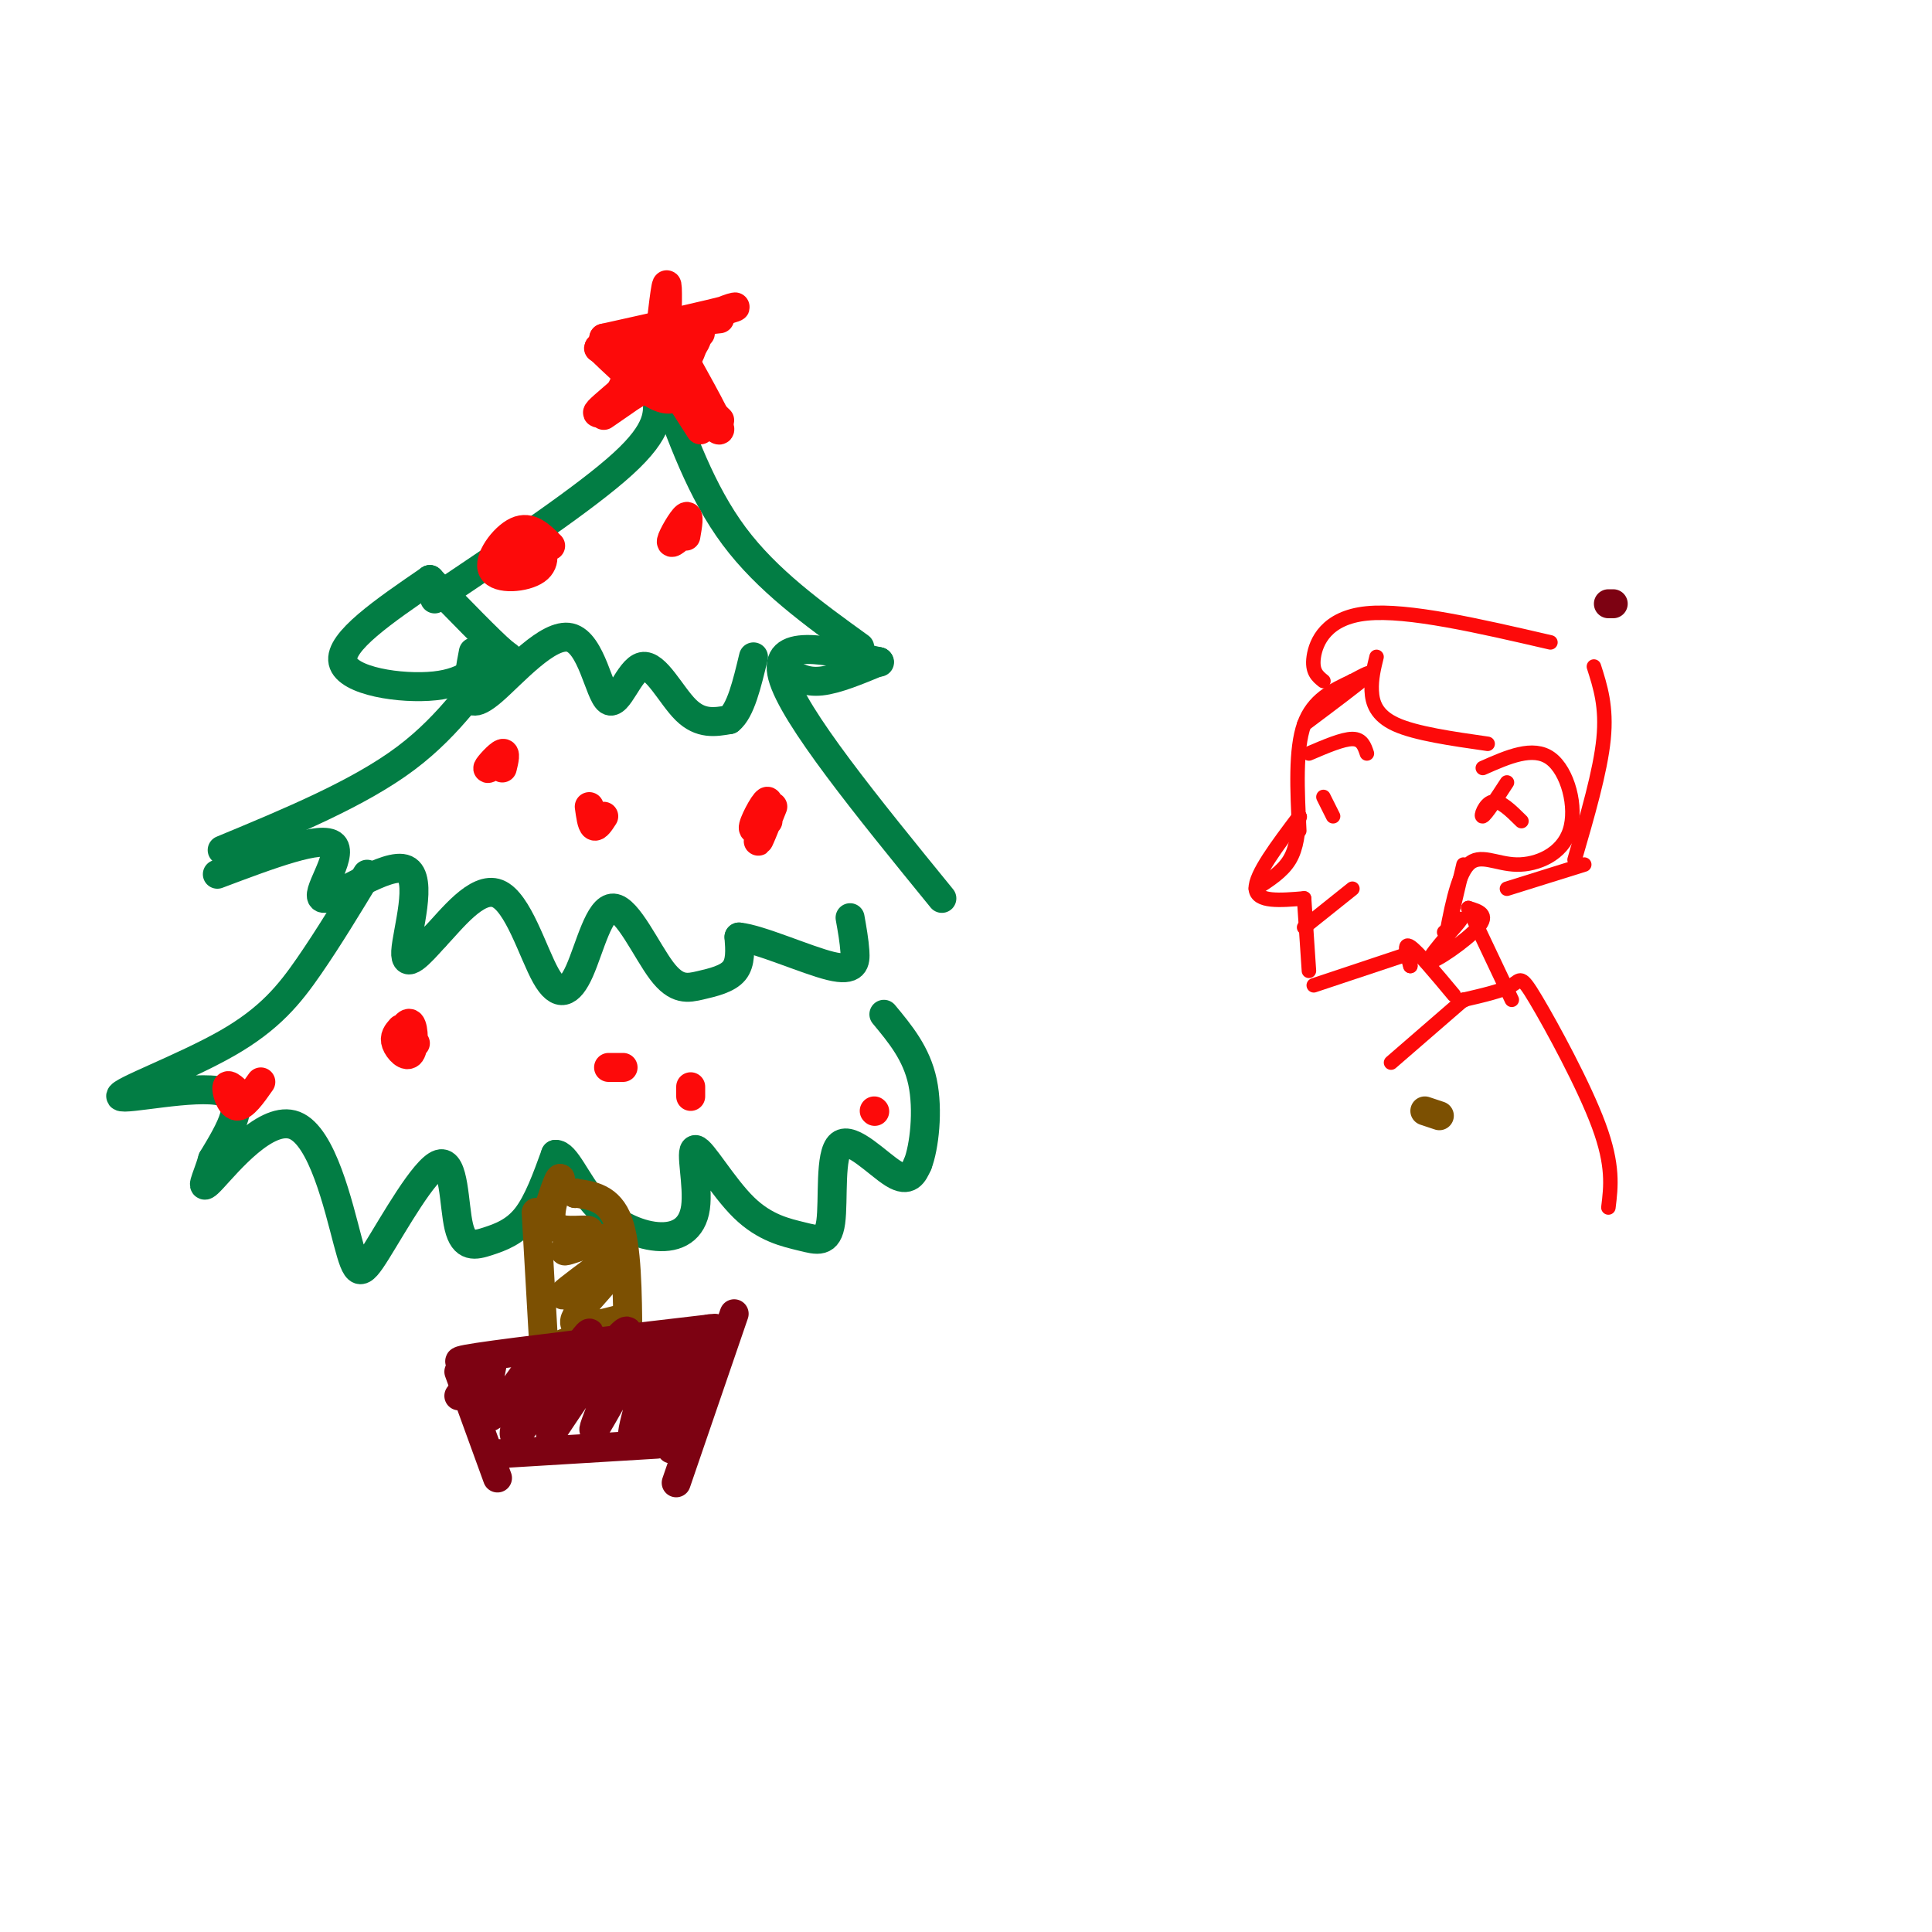 <svg viewBox='0 0 400 400' version='1.1' xmlns='http://www.w3.org/2000/svg' xmlns:xlink='http://www.w3.org/1999/xlink'><g fill='none' stroke='#027D44' stroke-width='6' stroke-linecap='round' stroke-linejoin='round'><path d='M136,82c0.333,3.500 0.667,7.000 -7,14c-7.667,7.000 -23.333,17.500 -39,28'/><path d='M137,79c4.083,11.417 8.167,22.833 15,32c6.833,9.167 16.417,16.083 26,23'/><path d='M89,120c-9.444,6.467 -18.889,12.933 -18,17c0.889,4.067 12.111,5.733 19,5c6.889,-0.733 9.444,-3.867 12,-7'/><path d='M89,120c0.000,0.000 0.100,0.100 0.1,0.1'/><path d='M89,120c6.256,6.452 12.512,12.905 15,15c2.488,2.095 1.208,-0.167 -2,3c-3.208,3.167 -8.345,11.762 -18,19c-9.655,7.238 -23.827,13.119 -38,19'/><path d='M182,137c-4.417,1.833 -8.833,3.667 -12,4c-3.167,0.333 -5.083,-0.833 -7,-2'/><path d='M182,137c0.000,0.000 0.100,0.100 0.1,0.1'/><path d='M182,137c-11.083,-2.583 -22.167,-5.167 -20,3c2.167,8.167 17.583,27.083 33,46'/><path d='M45,181c10.895,-4.104 21.789,-8.207 24,-6c2.211,2.207 -4.263,10.726 -2,11c2.263,0.274 13.263,-7.695 17,-6c3.737,1.695 0.211,13.056 0,17c-0.211,3.944 2.895,0.472 6,-3'/><path d='M90,194c3.359,-3.480 8.756,-10.679 13,-9c4.244,1.679 7.335,12.238 10,17c2.665,4.762 4.904,3.729 7,-1c2.096,-4.729 4.051,-13.154 7,-13c2.949,0.154 6.894,8.887 10,13c3.106,4.113 5.375,3.607 8,3c2.625,-0.607 5.607,-1.316 7,-3c1.393,-1.684 1.196,-4.342 1,-7'/><path d='M153,194c4.143,0.369 14.000,4.792 19,6c5.000,1.208 5.143,-0.798 5,-3c-0.143,-2.202 -0.571,-4.601 -1,-7'/><path d='M76,181c-3.984,6.582 -7.968,13.164 -12,19c-4.032,5.836 -8.112,10.925 -17,16c-8.888,5.075 -22.585,10.136 -22,11c0.585,0.864 15.453,-2.467 21,-1c5.547,1.467 1.774,7.734 -2,14'/><path d='M44,240c-1.174,4.096 -3.109,7.337 0,4c3.109,-3.337 11.263,-13.250 17,-11c5.737,2.250 9.056,16.664 11,24c1.944,7.336 2.514,7.593 6,2c3.486,-5.593 9.887,-17.034 13,-18c3.113,-0.966 2.937,8.545 4,13c1.063,4.455 3.363,3.853 6,3c2.637,-0.853 5.611,-1.958 8,-5c2.389,-3.042 4.195,-8.021 6,-13'/><path d='M115,239c2.090,-0.204 4.314,5.786 8,10c3.686,4.214 8.833,6.652 13,7c4.167,0.348 7.353,-1.392 8,-6c0.647,-4.608 -1.244,-12.082 0,-12c1.244,0.082 5.624,7.721 10,12c4.376,4.279 8.747,5.199 12,6c3.253,0.801 5.387,1.483 6,-3c0.613,-4.483 -0.297,-14.130 2,-16c2.297,-1.870 7.799,4.037 11,6c3.201,1.963 4.100,-0.019 5,-2'/><path d='M190,241c1.356,-3.467 2.244,-11.133 1,-17c-1.244,-5.867 -4.622,-9.933 -8,-14'/><path d='M98,135c-0.557,2.922 -1.115,5.843 -1,8c0.115,2.157 0.901,3.549 5,0c4.099,-3.549 11.510,-12.039 16,-11c4.490,1.039 6.059,11.608 8,13c1.941,1.392 4.253,-6.395 7,-7c2.747,-0.605 5.928,5.970 9,9c3.072,3.030 6.036,2.515 9,2'/><path d='M151,149c2.333,-1.833 3.667,-7.417 5,-13'/></g>
<g fill='none' stroke='#7C5002' stroke-width='6' stroke-linecap='round' stroke-linejoin='round'><path d='M295,230c0.000,0.000 3.000,1.000 3,1'/><path d='M111,251c0.000,0.000 2.000,35.000 2,35'/><path d='M119,247c0.000,0.000 0.100,0.100 0.1,0.1'/><path d='M119,247c0.000,0.000 0.100,0.100 0.1,0.1'/><path d='M119,247c3.583,0.500 7.167,1.000 9,6c1.833,5.000 1.917,14.500 2,24'/><path d='M112,280c8.611,-3.415 17.222,-6.829 17,-7c-0.222,-0.171 -9.276,2.903 -10,1c-0.724,-1.903 6.882,-8.781 7,-10c0.118,-1.219 -7.252,3.223 -9,4c-1.748,0.777 2.126,-2.112 6,-5'/><path d='M123,263c2.840,-2.610 6.941,-6.636 5,-7c-1.941,-0.364 -9.922,2.933 -11,3c-1.078,0.067 4.748,-3.097 5,-4c0.252,-0.903 -5.071,0.456 -7,-1c-1.929,-1.456 -0.465,-5.728 1,-10'/><path d='M116,244c-0.333,-0.333 -1.667,3.833 -3,8'/></g>
<g fill='none' stroke='#7D0212' stroke-width='6' stroke-linecap='round' stroke-linejoin='round'><path d='M334,125c0.000,0.000 -1.000,0.000 -1,0'/><path d='M102,282c-5.333,0.083 -10.667,0.167 -3,-1c7.667,-1.167 28.333,-3.583 49,-6'/><path d='M152,272c0.000,0.000 -12.000,35.000 -12,35'/><path d='M95,284c0.000,0.000 8.000,22.000 8,22'/><path d='M103,301c0.000,0.000 33.000,-2.000 33,-2'/><path d='M145,281c1.429,-4.514 2.858,-9.027 1,-3c-1.858,6.027 -7.003,22.595 -7,22c0.003,-0.595 5.155,-18.352 5,-20c-0.155,-1.648 -5.616,12.815 -7,15c-1.384,2.185 1.308,-7.907 4,-18'/><path d='M141,277c-2.127,3.371 -9.446,20.798 -10,20c-0.554,-0.798 5.656,-19.822 4,-20c-1.656,-0.178 -11.176,18.491 -12,19c-0.824,0.509 7.050,-17.140 7,-20c-0.050,-2.860 -8.025,9.070 -16,21'/><path d='M114,297c0.350,-3.082 9.226,-21.287 8,-21c-1.226,0.287 -12.556,19.067 -15,21c-2.444,1.933 3.996,-12.979 4,-15c0.004,-2.021 -6.427,8.851 -9,11c-2.573,2.149 -1.286,-4.426 0,-11'/><path d='M102,282c-1.167,-0.667 -4.083,3.167 -7,7'/></g>
<g fill='none' stroke='#FD0A0A' stroke-width='6' stroke-linecap='round' stroke-linejoin='round'><path d='M160,167c-1.601,4.018 -3.202,8.036 -3,7c0.202,-1.036 2.208,-7.125 2,-8c-0.208,-0.875 -2.631,3.464 -3,5c-0.369,1.536 1.315,0.268 3,-1'/><path d='M104,159c0.400,-1.644 0.800,-3.289 0,-3c-0.800,0.289 -2.800,2.511 -3,3c-0.200,0.489 1.400,-0.756 3,-2'/><path d='M142,111c0.400,-2.289 0.800,-4.578 0,-4c-0.800,0.578 -2.800,4.022 -3,5c-0.200,0.978 1.400,-0.511 3,-2'/><path d='M83,213c-0.742,0.837 -1.483,1.675 -1,3c0.483,1.325 2.191,3.139 3,2c0.809,-1.139 0.718,-5.230 0,-6c-0.718,-0.770 -2.062,1.780 -2,3c0.062,1.220 1.531,1.110 3,1'/><path d='M143,227c0.000,0.000 0.000,-2.000 0,-2'/><path d='M114,113c-2.128,-2.129 -4.255,-4.258 -7,-3c-2.745,1.258 -6.107,5.904 -5,8c1.107,2.096 6.683,1.641 9,0c2.317,-1.641 1.376,-4.469 0,-5c-1.376,-0.531 -3.188,1.234 -5,3'/><path d='M50,227c-1.378,-1.400 -2.756,-2.800 -3,-2c-0.244,0.800 0.644,3.800 2,4c1.356,0.200 3.178,-2.400 5,-5'/><path d='M122,167c0.250,1.833 0.500,3.667 1,4c0.500,0.333 1.250,-0.833 2,-2'/><path d='M126,221c0.000,0.000 3.000,0.000 3,0'/><path d='M181,230c0.000,0.000 0.100,0.100 0.1,0.1'/><path d='M128,82c4.178,-8.756 8.356,-17.511 11,-16c2.644,1.511 3.756,13.289 1,16c-2.756,2.711 -9.378,-3.644 -16,-10'/><path d='M124,72c2.800,-2.978 17.800,-5.422 20,-3c2.200,2.422 -8.400,9.711 -19,17'/><path d='M136,75c0.000,0.000 9.000,14.000 9,14'/><path d='M136,75c0.000,0.000 0.100,0.100 0.1,0.1'/><path d='M136,75c0.833,-7.667 1.667,-15.333 2,-16c0.333,-0.667 0.167,5.667 0,12'/><path d='M140,67c0.000,0.000 9.000,-1.000 9,-1'/><path d='M140,67c0.000,0.000 0.100,0.100 0.1,0.1'/><path d='M140,67c-7.583,2.250 -15.167,4.500 -16,5c-0.833,0.500 5.083,-0.750 11,-2'/><path d='M145,69c-2.333,2.500 -4.667,5.000 -4,8c0.667,3.000 4.333,6.500 8,10'/><path d='M133,79c-4.600,4.044 -9.200,8.089 -7,6c2.200,-2.089 11.200,-10.311 15,-13c3.800,-2.689 2.400,0.156 1,3'/><path d='M142,75c2.286,4.214 7.500,13.250 7,14c-0.500,0.750 -6.714,-6.786 -8,-12c-1.286,-5.214 2.357,-8.107 6,-11'/><path d='M147,66c2.978,-2.422 7.422,-2.978 4,-2c-3.422,0.978 -14.711,3.489 -26,6'/><path d='M125,70c-0.679,0.536 10.625,-1.125 11,2c0.375,3.125 -10.179,11.036 -12,13c-1.821,1.964 5.089,-2.018 12,-6'/></g>
<g fill='none' stroke='#FD0A0A' stroke-width='3' stroke-linecap='round' stroke-linejoin='round'><path d='M280,141c2.333,-1.250 4.667,-2.500 3,-1c-1.667,1.500 -7.333,5.750 -13,10'/><path d='M280,141c0.000,0.000 0.100,0.100 0.1,0.1'/><path d='M280,141c-4.083,1.917 -8.167,3.833 -10,9c-1.833,5.167 -1.417,13.583 -1,22'/><path d='M269,169c-0.250,3.250 -0.500,6.500 -2,9c-1.500,2.500 -4.250,4.250 -7,6'/><path d='M269,169c0.000,0.000 0.100,0.100 0.1,0.1'/><path d='M269,169c-4.583,6.083 -9.167,12.167 -9,15c0.167,2.833 5.083,2.417 10,2'/><path d='M270,186c0.000,0.000 1.000,15.000 1,15'/><path d='M272,204c0.000,0.000 21.000,-7.000 21,-7'/><path d='M299,196c0.000,0.000 4.000,-17.000 4,-17'/><path d='M299,196c0.000,0.000 0.100,0.100 0.1,0.1'/><path d='M299,196c1.324,-7.274 2.648,-14.549 5,-17c2.352,-2.451 5.734,-0.080 10,0c4.266,0.080 9.418,-2.132 11,-7c1.582,-4.868 -0.405,-12.391 -4,-15c-3.595,-2.609 -8.797,-0.305 -14,2'/><path d='M274,165c0.000,0.000 2.000,4.000 2,4'/><path d='M270,192c0.000,0.000 10.000,-8.000 10,-8'/><path d='M271,156c3.500,-1.500 7.000,-3.000 9,-3c2.000,0.000 2.500,1.500 3,3'/><path d='M312,162c-2.200,3.378 -4.400,6.756 -5,7c-0.600,0.244 0.400,-2.644 2,-3c1.600,-0.356 3.800,1.822 6,4'/><path d='M285,136c-0.556,2.267 -1.111,4.533 -1,7c0.111,2.467 0.889,5.133 5,7c4.111,1.867 11.556,2.933 19,4'/><path d='M274,141c-1.222,-0.978 -2.444,-1.956 -2,-5c0.444,-3.044 2.556,-8.156 11,-9c8.444,-0.844 23.222,2.578 38,6'/><path d='M330,138c1.333,4.167 2.667,8.333 2,15c-0.667,6.667 -3.333,15.833 -6,25'/><path d='M328,179c0.000,0.000 -16.000,5.000 -16,5'/><path d='M292,200c0.000,0.000 0.000,-3.000 0,-3'/><path d='M292,200c-0.750,-2.500 -1.500,-5.000 0,-4c1.500,1.000 5.250,5.500 9,10'/><path d='M304,188c0.000,0.000 9.000,19.000 9,19'/><path d='M304,188c2.173,0.649 4.345,1.298 2,4c-2.345,2.702 -9.208,7.458 -10,7c-0.792,-0.458 4.488,-6.131 6,-8c1.512,-1.869 -0.744,0.065 -3,2'/><path d='M303,207c0.000,0.000 -15.000,13.000 -15,13'/><path d='M303,207c0.000,0.000 0.100,0.100 0.1,0.1'/><path d='M303,207c4.036,-0.935 8.071,-1.869 10,-3c1.929,-1.131 1.750,-2.458 5,3c3.250,5.458 9.929,17.702 13,26c3.071,8.298 2.536,12.649 2,17'/></g>
</svg>